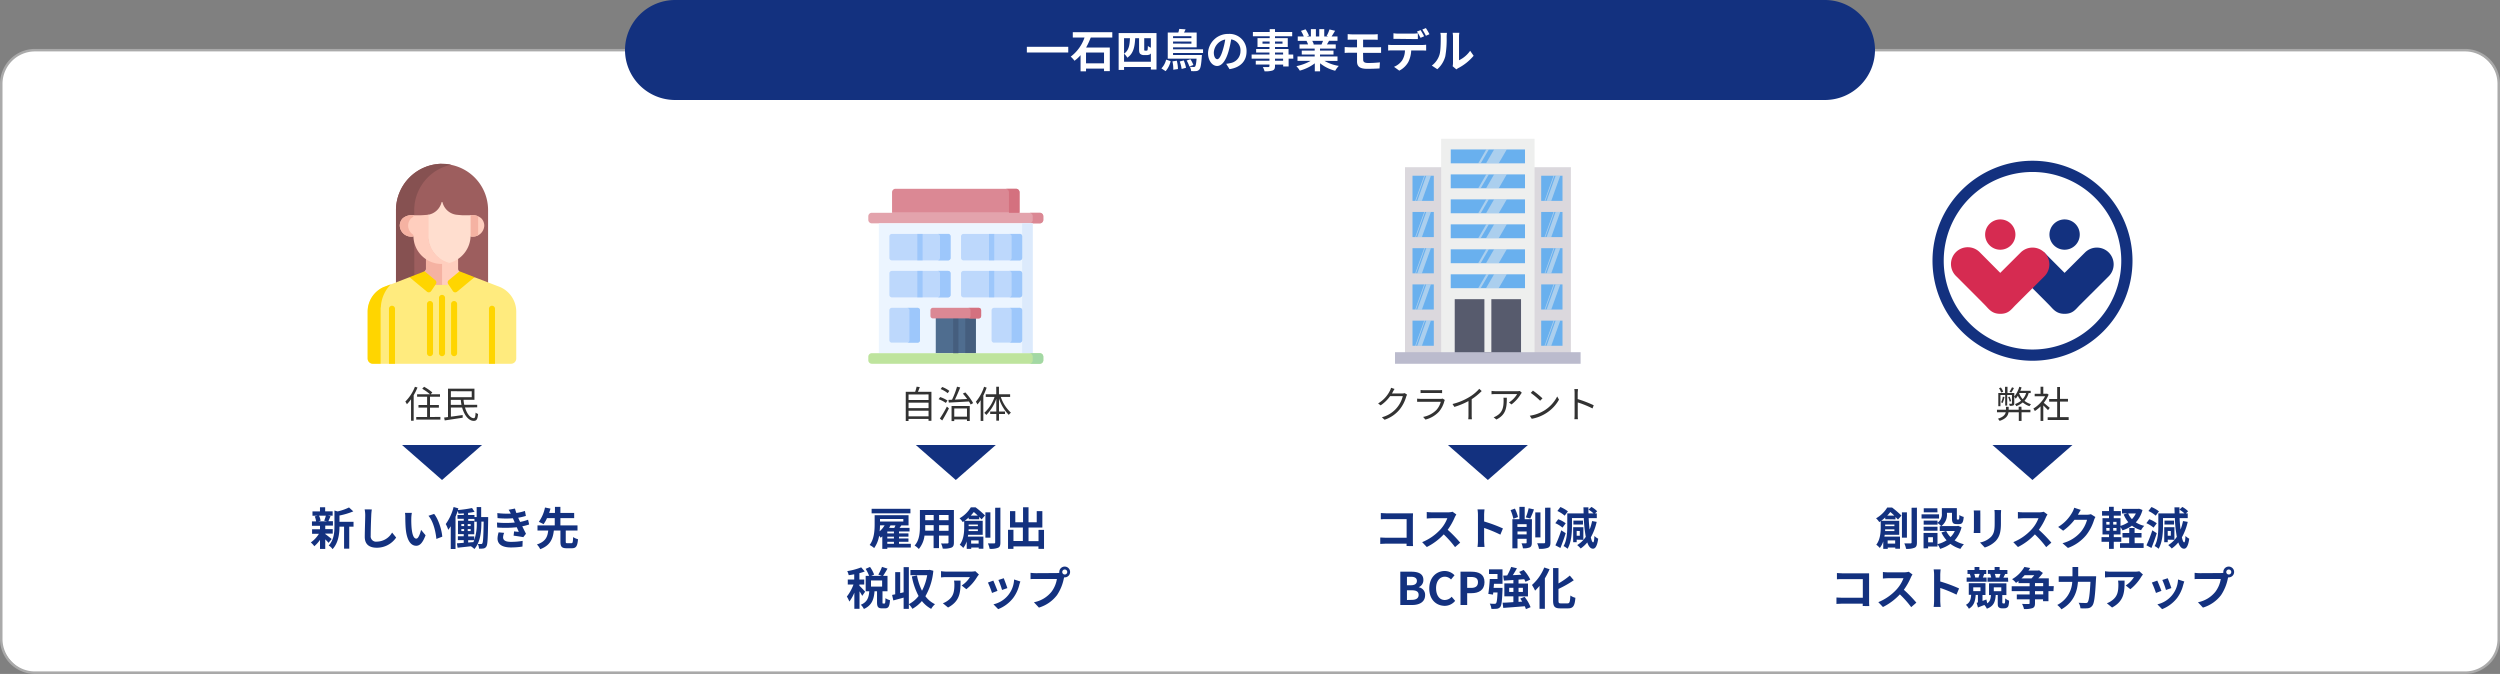<svg xmlns="http://www.w3.org/2000/svg" xmlns:xlink="http://www.w3.org/1999/xlink" viewBox="0 0 1000 269.57"><rect x="0" y="0" width="1000" height="269.57" fill="#808080" stroke="none"/><defs><clipPath id="a"><rect x="147.02" y="65.51" width="59.58" height="80" fill="none"/></clipPath></defs><title>アセット 3</title><rect x="0.5" y="20.07" width="999" height="249" rx="13.5" fill="#fff"/><path d="M986,20.57a13,13,0,0,1,13,13v222a13,13,0,0,1-13,13H14a13,13,0,0,1-13-13v-222a13,13,0,0,1,13-13H986m0-1H14a14,14,0,0,0-14,14v222a14,14,0,0,0,14,14H986a14,14,0,0,0,14-14v-222a14,14,0,0,0-14-14Z" fill="#aaa"/><path d="M750,20a20.06,20.06,0,0,1-20,20H270a20.06,20.06,0,0,1-20-20h0A20.06,20.06,0,0,1,270,0H730a20.06,20.06,0,0,1,20,20Z" fill="#13317f"/><path d="M427.3,18.72V21H410.74V18.72Z" fill="#fff"/><path d="M436.3,15a31.5,31.5,0,0,1-1.85,4h9.47v9.45h-2.31v-1h-7.2v1.08h-2.18V22.05a13.58,13.58,0,0,1-2.43,2.25,11.78,11.78,0,0,0-1.51-1.65A16,16,0,0,0,433.82,15h-4.7V12.87h15.8V15Zm5.31,6h-7.2v4.32h7.2Z" fill="#fff"/><path d="M462.6,13.23V27.8h-2.25v-1H449.62v1.17h-2.16V13.23ZM460.35,24.7V21.35a1.29,1.29,0,0,1-.59.49,3.13,3.13,0,0,1-1.1.19h-1.15a2.21,2.21,0,0,1-1.39-.46c-.33-.31-.49-.71-.49-1.93V15.28h-1.55c-.18,3.42-.68,6.12-3.15,7.8a5.65,5.65,0,0,0-1.31-1.59V24.7Zm-10.73-9.42v6.18c1.94-1.3,2.25-3.46,2.36-6.18Zm10.73,0h-2.66v4.41c0,.27,0,.43.07.49a.48.48,0,0,0,.29.09h.46a1.13,1.13,0,0,0,.35-.05.52.52,0,0,0,.19-.4,8.82,8.82,0,0,0,.09-1.46,3.81,3.81,0,0,0,1.21.72Z" fill="#fff"/><path d="M464.56,27.36a7.68,7.68,0,0,0,1.89-3.51l1.8.61a9.13,9.13,0,0,1-2,4Zm4.66-6.17V22h11.54a7,7,0,0,1-.05.72c-.23,3.22-.49,4.59-1,5.11a1.8,1.8,0,0,1-1.26.6,11.68,11.68,0,0,1-2,0,4.21,4.21,0,0,0-.5-1.71,14.34,14.34,0,0,0,1.51.07.71.71,0,0,0,.57-.18c.24-.27.45-1.11.6-3.13H467.1V13h4.23a8.91,8.91,0,0,0,.36-1.44l2.54.17a10.7,10.7,0,0,1-.62,1.27h5.06v5.93h-9.45v.79h12v1.48Zm1.5,3.09a13.92,13.92,0,0,1,.46,3.34l-1.87.27a13.1,13.1,0,0,0-.34-3.34Zm-1.5-9.81v.79h7.35v-.79Zm7.35,3V16.6h-7.35v.84Zm-3.06,6.7a14.26,14.26,0,0,1,.9,2.94l-1.75.48a13.83,13.83,0,0,0-.77-3Zm2.66-.47A12.13,12.13,0,0,1,477.36,26l-1.62.61a10.53,10.53,0,0,0-1.08-2.4Z" fill="#fff"/><path d="M490.48,25.53a16.82,16.82,0,0,0,1.66-.29,4.83,4.83,0,0,0,4.05-4.77,4.41,4.41,0,0,0-3.73-4.72,39,39,0,0,1-1.06,4.84c-1.06,3.6-2.61,5.8-4.56,5.8s-3.63-2.18-3.63-5.18a8,8,0,0,1,8.21-7.64,6.8,6.8,0,0,1,7.2,7c0,3.74-2.31,6.41-6.81,7.09Zm-1.39-5.41a28.16,28.16,0,0,0,1-4.32A5.61,5.61,0,0,0,485.53,21c0,1.8.72,2.68,1.39,2.68S488.37,22.54,489.09,20.12Z" fill="#fff"/><path d="M517.32,23.46h-1.87v3.13h-2.18v-.74H510v.56c0,1.06-.25,1.49-1,1.8a9.4,9.4,0,0,1-3.18.31,6.63,6.63,0,0,0-.7-1.7c.86,0,1.92,0,2.21,0s.45-.13.45-.45v-.56h-5.47V24.3h5.47v-.84h-7.13V21.82h7.13V21h-5.33V19.6h5.33v-.79H503V15.25h4.88v-.74h-6.72v-1.7h6.72V11.64H510v1.17h6.88v1.7H510v.74h5.11v3.56H510v.79h5.42v2.22h1.87Zm-9.47-6V16.6H505v.86ZM510,16.6v.86H513V16.6Zm0,5.22h3.24V21H510Zm3.24,1.64H510v.84h3.24Z" fill="#fff"/><path d="M529.81,24.36a16.33,16.33,0,0,0,5.71,2,10,10,0,0,0-1.44,1.94,15.3,15.3,0,0,1-6.05-3v3.24h-2.11V25.33a17.17,17.17,0,0,1-6,2.92,10.24,10.24,0,0,0-1.37-1.79,19,19,0,0,0,5.69-2.1H519V22.59h6.88V21.8h-5.18V20.25h5.18v-.81h-6.08V17.77h3.42a9.24,9.24,0,0,0-.61-1.41l.21,0H519.1V14.58h2.41a15.5,15.5,0,0,0-1.12-2.23l1.84-.63a13.28,13.28,0,0,1,1.37,2.54l-.88.32h1.64V11.64h2v2.94h1.34V11.64h2v2.94h1.61l-.65-.2a14.6,14.6,0,0,0,1.13-2.61l2.25.54c-.5.83-1,1.64-1.4,2.27H535v1.75h-3.39c-.28.52-.57,1-.84,1.44h3.53v1.67H528v.81h5.4V21.8H528v.79h7v1.77Zm-4.9-8a8.48,8.48,0,0,1,.62,1.38l-.31.06h3.37c.21-.44.43-1,.63-1.44Z" fill="#fff"/><path d="M545.27,23.85c0,1,.61,1.35,2.06,1.35,1.62,0,3.2-.11,4.64-.25l-.16,2.43c-1.17.07-3.21.15-4.9.15-3.29,0-4.1-1.14-4.1-3V21.1h-2.94c-.5,0-1.42,0-2,.09V18.83c.5,0,1.4.09,2,.09h2.94V15.86h-2c-.64,0-1.22,0-1.74.05V13.66c.52,0,1.1.09,1.74.09h8.66a12.17,12.17,0,0,0,1.62-.09v2.25c-.46,0-1-.05-1.62-.05h-4.23v3.06h5.44c.38,0,1.28,0,1.75-.07l0,2.3c-.51,0-1.32,0-1.72,0h-5.49Z" fill="#fff"/><path d="M568.82,18a14.1,14.1,0,0,0,1.64-.11v2.34c-.45,0-1.14-.05-1.64-.05h-4.34a11.41,11.41,0,0,1-1.15,4.62,8.61,8.61,0,0,1-3.62,3.46l-2.11-1.53a7.38,7.38,0,0,0,3.26-2.57,7.82,7.82,0,0,0,1.12-4h-5c-.52,0-1.22,0-1.72.07V17.91A14.06,14.06,0,0,0,557,18Zm-9.51-2.45c-.61,0-1.38,0-1.93,0V13.3a13.59,13.59,0,0,0,1.93.15h5.89a14.08,14.08,0,0,0,1.94-.15v2.32c-.61,0-1.31,0-1.94,0Zm8.9-.41a24.13,24.13,0,0,0-1.43-2.51l1.44-.59c.45.66,1.08,1.8,1.43,2.47Zm2.16-.83a22.7,22.7,0,0,0-1.44-2.49l1.42-.59a23.9,23.9,0,0,1,1.44,2.45Z" fill="#fff"/><path d="M572.72,26.23a8.5,8.5,0,0,0,3.06-4.3c.51-1.55.52-5,.52-7.13a6.5,6.5,0,0,0-.16-1.64h2.65a10.86,10.86,0,0,0-.13,1.62,39.44,39.44,0,0,1-.54,7.74,10.44,10.44,0,0,1-3.2,5.17Zm8.34.27a7.05,7.05,0,0,0,.14-1.33V14.67a9,9,0,0,0-.14-1.55h2.68a8.73,8.73,0,0,0-.13,1.57V24.1a11.45,11.45,0,0,0,4.45-3.79l1.39,2a20,20,0,0,1-6.11,4.91,5.33,5.33,0,0,0-.79.54Z" fill="#fff"/><path d="M167,155a22.19,22.19,0,0,1-1.53,3.09v10.2h-1.05v-8.59a17,17,0,0,1-1.66,2,7.55,7.55,0,0,0-.63-1.08,17,17,0,0,0,3.84-5.91Zm9.16,11.76v1.07h-9.66V166.8h4.34v-3.75h-3.45V162h3.45V158.7h-4v-1H172a21.22,21.22,0,0,0-3.11-2.2l.74-.8a20.38,20.38,0,0,1,3.3,2.27l-.65.73H176v1h-4V162h3.55v1.06H172v3.75Z" fill="#323232"/><path d="M186,163c.77,2.55,2.16,4.29,3.54,4.27.45,0,.62-.63.69-2.22a3,3,0,0,0,1,.53c-.18,2.2-.64,2.77-1.74,2.77-2,0-3.79-2.23-4.65-5.35h-4.48v3.67c1.45-.19,3.12-.43,4.71-.66l0,1.08-7.18,1.08-.25-1.15,1.56-.2V155.48h10.58v4.45h-4.36a14.39,14.39,0,0,0,.28,2h5.18v1Zm-5.65-6.51v2.38h8.34V156.5Zm4.24,5.46a16.54,16.54,0,0,1-.27-2h-4v2Z" fill="#323232"/><path d="M372.57,156.72v11.61h-1.16v-.76h-8v.84h-1.11V156.72h3.76a18.14,18.14,0,0,0,.59-2.05l1.27.16c-.22.65-.49,1.32-.75,1.89Zm-9.15,1.07V160h8v-2.23Zm0,3.28v2.18h8v-2.18Zm8,5.45V164.3h-8v2.22Z" fill="#323232"/><path d="M378.34,161.18a12.32,12.32,0,0,0-2.89-1.5l.61-.86a12.68,12.68,0,0,1,2.93,1.4Zm-2.4,6.25a43.78,43.78,0,0,0,2.81-4.8l.82.72c-.78,1.58-1.81,3.44-2.68,4.83Zm3.14-10.15a10.7,10.7,0,0,0-2.82-1.65l.61-.84a10.79,10.79,0,0,1,2.87,1.57Zm7.05-.32a22.22,22.22,0,0,1,3.13,4.28l-1,.57a8.84,8.84,0,0,0-.69-1.22c-2.94.18-6,.33-8.05.45l-.14-1.09,1.43-.06a33.26,33.26,0,0,0,2-5.22l1.28.31c-.62,1.56-1.41,3.44-2.13,4.86l4.9-.24c-.54-.75-1.15-1.51-1.72-2.16Zm-5.51,5.43h7.28v6h-1.11v-.62H381.7v.66h-1.08Zm1.08,1v3.28h5.09v-3.28Z" fill="#323232"/><path d="M394.66,155.06a25.51,25.51,0,0,1-1.33,3.16v10.14h-1.07v-8.29a16,16,0,0,1-1.27,1.72,7.82,7.82,0,0,0-.65-1.09,17.48,17.48,0,0,0,3.29-6Zm5.66,3.72a15,15,0,0,0,4.05,6.3,3.71,3.71,0,0,0-.84.88,16.77,16.77,0,0,1-3.93-6.57v5.21H402v1H399.6v2.68h-1.08v-2.68h-2.45v-1h2.45v-5.1a17.24,17.24,0,0,1-4,6.49,5.35,5.35,0,0,0-.81-.84,15.15,15.15,0,0,0,4.11-6.37h-3.52V157.7h4.2v-3h1.08v3h4.47v1.08Z" fill="#323232"/><path d="M562.84,157.86a6.47,6.47,0,0,0-.36.8,14.6,14.6,0,0,1-2.65,5.16,13.26,13.26,0,0,1-6,4.08l-1.08-1a11.61,11.61,0,0,0,8.37-8.44h-5.07a14.9,14.9,0,0,1-3.8,3.69l-1-.78a12.36,12.36,0,0,0,4.71-5.07,4.84,4.84,0,0,0,.46-1.19l1.4.47c-.26.39-.53.88-.68,1.17a5.06,5.06,0,0,1-.36.63h4.08a2.87,2.87,0,0,0,1-.14Z" fill="#323232"/><path d="M577.93,160a3.07,3.07,0,0,0-.19.44,10.45,10.45,0,0,1-2.19,4.26,11,11,0,0,1-5.37,3.13l-.93-1.06a10.13,10.13,0,0,0,5.28-2.75,7.69,7.69,0,0,0,1.78-3.31h-8c-.36,0-.93,0-1.46,0v-1.26a13.69,13.69,0,0,0,1.46.09h7.9a2,2,0,0,0,.83-.12Zm-9.7-4a9.34,9.34,0,0,0,1.35.08h5.89a9.36,9.36,0,0,0,1.37-.08v1.25c-.36,0-.87-.05-1.38-.05h-5.88c-.47,0-1,0-1.35.05Z" fill="#323232"/><path d="M592.68,156.42a24.19,24.19,0,0,1-4,3.26v6.42a11.24,11.24,0,0,0,.09,1.6h-1.47a15,15,0,0,0,.09-1.6v-5.67a31,31,0,0,1-5.64,2.34L581,161.6a24,24,0,0,0,6.7-2.76,16.59,16.59,0,0,0,4-3.32Z" fill="#323232"/><path d="M608.73,157.1c-.11.15-.3.37-.41.54a14.5,14.5,0,0,1-3.73,4.14l-1-.8a10.12,10.12,0,0,0,3.27-3.36h-8.54a17.06,17.06,0,0,0-1.71.09v-1.35a16,16,0,0,0,1.71.12h8.61a6.63,6.63,0,0,0,1-.09Zm-6,2c0,4.06-.36,6.81-4.18,8.71l-1.1-.9a5.36,5.36,0,0,0,1.34-.66c2.32-1.42,2.65-3.57,2.65-6.07a8.09,8.09,0,0,0-.06-1.08Z" fill="#323232"/><path d="M617.88,164.1a14.06,14.06,0,0,0,5-5.52l.72,1.28a15.08,15.08,0,0,1-5,5.32,16.07,16.07,0,0,1-5.9,2.34l-.79-1.23A15.47,15.47,0,0,0,617.88,164.1Zm-.89-4.75-.94.94a31.21,31.21,0,0,0-3.74-3.13l.86-.92A33.78,33.78,0,0,1,617,159.35Z" fill="#323232"/><path d="M637,163.38a39.35,39.35,0,0,0-5.9-2.41l0,4.95c0,.48,0,1.27.09,1.77h-1.44a16.49,16.49,0,0,0,.09-1.77v-8.73a9.43,9.43,0,0,0-.12-1.56h1.47c0,.46-.11,1.11-.11,1.56v2.44a48.13,48.13,0,0,1,6.41,2.48Z" fill="#323232"/><path d="M808.62,163.91h3.55v1h-3.55v3.46h-1.1V164.9h-4.11c-.18,1.29-.93,2.59-3.57,3.46a3.72,3.72,0,0,0-.69-.87c2.21-.69,2.93-1.65,3.15-2.59h-3.51v-1h3.6v-1.19h1.08v1.19h4v-1.2h1.1Zm2.85-6.71a7.67,7.67,0,0,1-1.68,3.12,7.17,7.17,0,0,0,2.62,1.35,3.66,3.66,0,0,0-.61.81,7.79,7.79,0,0,1-2.69-1.51,9.57,9.57,0,0,1-2.59,1.5,4.21,4.21,0,0,0-.53-.84,8.33,8.33,0,0,0,2.45-1.34,9,9,0,0,1-1.31-2,13,13,0,0,1-.82,1.19c-.12-.17-.41-.54-.6-.77v2.63c0,.45-.06.69-.38.84a3.7,3.7,0,0,1-1.45.15,3,3,0,0,0-.26-.83,8.45,8.45,0,0,0,1,0c.13,0,.16,0,.16-.18V158h-1.9v4.24h-.8V158h-1.9v4.48h-.86v-5.29h2.69v-2.48H803v2.48h2.72v1.44a11.3,11.3,0,0,0,2-3.92l.91.26c-.15.45-.3.91-.49,1.35h4.14v.91Zm-11-.18a7.49,7.49,0,0,0-.88-1.74l.76-.28a6.65,6.65,0,0,1,.93,1.69Zm1.32,1.8a9.15,9.15,0,0,1-.76,2.4,2.8,2.8,0,0,0-.6-.3,7.41,7.41,0,0,0,.7-2.25Zm2.07,1.83a9.7,9.7,0,0,0-.6-1.83l.59-.15a9.65,9.65,0,0,1,.6,1.79Zm1.71-5.43a11.82,11.82,0,0,1-1.05,1.77l-.72-.27a18.36,18.36,0,0,0,1-1.81Zm2.09,2.09a6.64,6.64,0,0,0,1.42,2.35,6.22,6.22,0,0,0,1.37-2.46H807.7Z" fill="#323232"/><path d="M819.21,164.07c-.39-.43-1.22-1.27-1.89-1.9v6.21h-1.1v-5.81a14.5,14.5,0,0,1-2.29,1.86,5.16,5.16,0,0,0-.59-1,13.1,13.1,0,0,0,4.7-4.92h-4.17v-1h2.35V154.7h1.1v2.79h1.3l.2-.05.63.42a13.9,13.9,0,0,1-1.94,3.27c.69.56,2,1.71,2.39,2Zm8.26,2.79V168h-8.4v-1.1h3.8v-6.22h-3.21v-1.08h3.21V154.8H824v4.76h3.19v1.08H824v6.22Z" fill="#323232"/><path d="M813,144.3a40,40,0,1,1,40-40A40,40,0,0,1,813,144.3Zm0-75.51a35.51,35.51,0,1,0,35.51,35.51A35.54,35.54,0,0,0,813,68.79Z" fill="#13317f"/><path d="M806.17,93.77a6.06,6.06,0,1,1-6-6,6.05,6.05,0,0,1,6,6" fill="#d62b51"/><path d="M831.9,93.77a6.06,6.06,0,1,1-6-6,6.05,6.05,0,0,1,6,6" fill="#13317f"/><path d="M843.5,101a6.73,6.73,0,0,0-9.5,0l-8.17,8.15L817.71,101l-.31-.28-9.46,9.48c.08.09.16.19.25.28s10,10,11.54,11.58,2.73,3.47,6.1,3.47,4.36-1.77,6.14-3.54l11.51-11.47A6.73,6.73,0,0,0,843.5,101Z" fill="#13317f"/><path d="M817.77,101a6.73,6.73,0,0,0-9.5,0l-8.17,8.15L792,101a6.72,6.72,0,1,0-9.52,9.48s10,10,11.54,11.58,2.73,3.47,6.1,3.47,4.36-1.77,6.14-3.54l11.51-11.47A6.73,6.73,0,0,0,817.77,101Z" fill="#d62b51"/><g clip-path="url(#a)"><path d="M176.67,65.51a18.58,18.58,0,0,0-18.28,18.65V113l1,1h34.84l1-1v-29a18.42,18.42,0,0,0-18.56-18.42Z" fill="#9d5e5e"/><path d="M165.69,84.16a18.64,18.64,0,0,1,14.79-18.28,18.37,18.37,0,0,0-3.81-.37,18.58,18.58,0,0,0-18.28,18.65V113l1,1h7.3l-.95-1Z" fill="#865151"/></g><path d="M165.38,86.1h0a5.6,5.6,0,0,0-4.32,1.27h0a4.25,4.25,0,0,0-1.15,2.88,4.61,4.61,0,0,0,5.48,4.33l.56-.79V86.65Z" fill="#ffcebe"/><path d="M192.56,87.37a5.3,5.3,0,0,0-4.32-1.27h0l-.71.57.24,7.49.46.42a4.61,4.61,0,0,0,5.48-4.33,4.25,4.25,0,0,0-1.15-2.88Z" fill="#ffcebe"/><path d="M191.26,86.52a5.4,5.4,0,0,0-3-.42h0l-.71.57.24,7.49.46.42a4.89,4.89,0,0,0,3-.47V86.52Z" fill="#f5b2a2"/><path d="M163.25,90.25a4.25,4.25,0,0,1,1.15-2.88h0a6.17,6.17,0,0,1,1.41-.86l-.43-.41h0a5.6,5.6,0,0,0-4.32,1.27h0a4.25,4.25,0,0,0-1.15,2.88,4.61,4.61,0,0,0,5.48,4.33l.33-.46a4.38,4.38,0,0,1-2.47-3.87Z" fill="#f5b2a2"/><path d="M200.21,114.89l-10.38-4-1,.43-5.25,2.36H170.77l-6.15-2.79h-.83l-10.38,4a10.77,10.77,0,0,0-6.29,9.75v18.78a2.1,2.1,0,0,0,2.1,2.09H204.4a2.1,2.1,0,0,0,2.1-2.09V124.64a10.73,10.73,0,0,0-6.29-9.75Z" fill="#ffeb7e"/><path d="M158,145.51V123.4a1.21,1.21,0,0,0-2.41,0v22.11Z" fill="#ffd500"/><path d="M198,145.51V123.4a1.21,1.21,0,0,0-2.41,0v22.11Z" fill="#ffd500"/><path d="M183.79,108.51a1.16,1.16,0,0,1-.55-1v-3.89l-.55-.38H170.77l-.39.4v3.87a1.09,1.09,0,0,1-.56,1h0V109l4.45,3.77-.33.94.24.25h5.27l.41-.55-.16-.93,4.09-3.28v-.64Z" fill="#ffcebe"/><path d="M176.8,103.25h-6l-.39.4v3.87a1.09,1.09,0,0,1-.56,1h0V109l4.45,3.77-.33.94.24.25h2.62V103.25Z" fill="#f5b2a2"/><path d="M176.81,142.47a1.21,1.21,0,0,1-1.21-1.2V119.16a1.21,1.21,0,0,1,2.42,0v22.11a1.21,1.21,0,0,1-1.21,1.2Z" fill="#ffd500"/><path d="M181.64,142.47a1.21,1.21,0,0,1-1.21-1.2V121.62a1.21,1.21,0,0,1,2.42,0v19.65a1.21,1.21,0,0,1-1.21,1.2Z" fill="#ffd500"/><path d="M172,142.47a1.21,1.21,0,0,1-1.21-1.2V121.62a1.21,1.21,0,0,1,2.42,0v19.65a1.21,1.21,0,0,1-1.21,1.2Z" fill="#ffd500"/><path d="M185.14,86.1c-.36,0-.39,0-2.37-.18a6.61,6.61,0,0,1-5.77-5,.2.2,0,0,0-.38,0,6.66,6.66,0,0,1-5.47,5v8.37a11.53,11.53,0,0,0,8.15,11,11.44,11.44,0,0,0,8.94-11.12V86.1Z" fill="#ffdecf"/><path d="M171.42,94.31V85.85q-.31.06-.63.09c.16,0-2,.16-2.42.16h-3v8.21a11.29,11.29,0,0,0,11.55,11.27,11.45,11.45,0,0,0,2.94-.39,11.2,11.2,0,0,1-8.45-10.88Z" fill="#ffcebe"/><path d="M181.15,116.44a1.14,1.14,0,0,0,1.67.24l7-5.81L184,108.6a.66.66,0,0,1-.19-.09l-4.33,3.59a1.14,1.14,0,0,0-.21,1.52Z" fill="#ffd500"/><path d="M163.79,110.87l7,5.81a1.14,1.14,0,0,0,1.67-.24l1.91-2.82a1.16,1.16,0,0,0-.22-1.52l-4.34-3.6a2.83,2.83,0,0,1-.57.25l-5.46,2.12Z" fill="#ffd500"/><path d="M152.33,123a14,14,0,0,1,4-9.28l-3,1.15a10.77,10.77,0,0,0-6.29,9.75v18.78a2.1,2.1,0,0,0,2.1,2.09h3.11V123Z" fill="#ffd500"/><path d="M348.72,85.11h67.19a1.41,1.41,0,0,1,1.41,1.41v1.41a1.41,1.41,0,0,1-1.41,1.41H348.72a1.41,1.41,0,0,1-1.4-1.41V86.52a1.41,1.41,0,0,1,1.4-1.41Z" fill="#e3a3ac"/><path d="M415.91,85.11h-4.23a1.41,1.41,0,0,1,1.41,1.41v1.41a1.41,1.41,0,0,1-1.41,1.41h4.23a1.41,1.41,0,0,0,1.41-1.41V86.52a1.41,1.41,0,0,0-1.41-1.41Z" fill="#db8894"/><rect x="351.54" y="89.34" width="61.55" height="51.94" fill="#ecf5ff"/><rect x="408.86" y="89.34" width="4.23" height="51.94" fill="#dceafc"/><path d="M407.88,93.57H385.41a1,1,0,0,0-1,1v8.59a1,1,0,0,0,1,1h22.47a1,1,0,0,0,1-1V94.55a1,1,0,0,0-1-1Z" fill="#bdd8fc"/><path d="M407.88,93.57h-4.23a1,1,0,0,1,1,1v8.59a1,1,0,0,1-1,1h4.23a1,1,0,0,0,1-1V94.55a1,1,0,0,0-1-1Z" fill="#9dc7fb"/><rect x="395.59" y="93.57" width="2.11" height="10.56" fill="#9dc7fb"/><path d="M379.22,93.57H356.75a1,1,0,0,0-1,1v8.59a1,1,0,0,0,1,1h22.47a1,1,0,0,0,1-1V94.55a1,1,0,0,0-1-1Z" fill="#bdd8fc"/><path d="M379.22,93.57H375a1,1,0,0,1,1,1v8.59a1,1,0,0,1-1,1h4.23a1,1,0,0,0,1-1V94.55a1,1,0,0,0-1-1Z" fill="#9dc7fb"/><rect x="366.93" y="93.57" width="2.11" height="10.56" fill="#9dc7fb"/><path d="M407.88,108.36H385.41a1,1,0,0,0-1,1v8.59a1,1,0,0,0,1,1h22.47a1,1,0,0,0,1-1v-8.59a1,1,0,0,0-1-1Z" fill="#bdd8fc"/><path d="M407.88,108.36h-4.23a1,1,0,0,1,1,1v8.59a1,1,0,0,1-1,1h4.23a1,1,0,0,0,1-1v-8.59a1,1,0,0,0-1-1Z" fill="#9dc7fb"/><rect x="395.59" y="108.36" width="2.11" height="10.56" fill="#9dc7fb"/><path d="M379.22,108.36H356.75a1,1,0,0,0-1,1v8.59a1,1,0,0,0,1,1h22.47a1,1,0,0,0,1-1v-8.59a1,1,0,0,0-1-1Z" fill="#bdd8fc"/><path d="M379.22,108.36H375a1,1,0,0,1,1,1v8.59a1,1,0,0,1-1,1h4.23a1,1,0,0,0,1-1v-8.59a1,1,0,0,0-1-1Z" fill="#9dc7fb"/><rect x="366.93" y="108.36" width="2.11" height="10.56" fill="#9dc7fb"/><path d="M397.63,137.05h10.25a1,1,0,0,0,1-1V124.13a1,1,0,0,0-1-1H397.63a1,1,0,0,0-1,1v11.94a1,1,0,0,0,1,1Z" fill="#bdd8fc"/><path d="M407.88,123.14h-4.23a1,1,0,0,1,1,1v11.94a1,1,0,0,1-1,1h4.23a1,1,0,0,0,1-1V124.13a1,1,0,0,0-1-1Z" fill="#9dc7fb"/><path d="M356.74,137.05H367a1,1,0,0,0,1-1V124.13a1,1,0,0,0-1-1H356.74a1,1,0,0,0-1,1v11.94a1,1,0,0,0,1,1Z" fill="#bdd8fc"/><path d="M367,123.14h-4.22a1,1,0,0,1,1,1v11.94a1,1,0,0,1-1,1H367a1,1,0,0,0,1-1V124.13a1,1,0,0,0-1-1Z" fill="#9dc7fb"/><path d="M356.82,85.11V76.92a1.41,1.41,0,0,1,1.41-1.41H406.4a1.41,1.41,0,0,1,1.41,1.41v8.19Z" fill="#db8894"/><path d="M406.4,75.51h-4.23a1.41,1.41,0,0,1,1.41,1.41v8.19h4.23V76.92a1.41,1.41,0,0,0-1.41-1.41Z" fill="#d4717f"/><rect x="374.31" y="125.26" width="16.01" height="16.02" fill="#4f6d8f"/><rect x="386.1" y="125.26" width="4.22" height="16.02" fill="#455e7e"/><path d="M382.32,142.33a1.05,1.05,0,0,1-1.06-1.05v-16a1.06,1.06,0,1,1,2.11,0v16a1,1,0,0,1-1.05,1.05Z" fill="#455e7e"/><path d="M391.45,127.37H373.18a1,1,0,0,1-1-1v-2.25a1,1,0,0,1,1-1h18.27a1,1,0,0,1,1,1v2.25a1,1,0,0,1-1,1Z" fill="#db8894"/><path d="M391.45,123.14h-4.23a1,1,0,0,1,1,1v2.25a1,1,0,0,1-1,1h4.23a1,1,0,0,0,1-1v-2.25a1,1,0,0,0-1-1Z" fill="#d4717f"/><path d="M348.72,141.28h67.19a1.41,1.41,0,0,1,1.41,1.41v1.41a1.41,1.41,0,0,1-1.41,1.41H348.72a1.41,1.41,0,0,1-1.4-1.41v-1.41a1.41,1.41,0,0,1,1.4-1.41Z" fill="#bee49d"/><path d="M415.91,141.28h-4.23a1.41,1.41,0,0,1,1.41,1.41v1.41a1.41,1.41,0,0,1-1.41,1.41h4.23a1.41,1.41,0,0,0,1.41-1.41v-1.41a1.41,1.41,0,0,0-1.41-1.41Z" fill="#a3d8a4"/><path d="M562,66.88h66.36v74.83H562Z" fill="#dbd8dd"/><path d="M576.46,55.51h37.37v86.2H576.46Z" fill="#eeefee"/><path d="M565,70.29h8.52V80.35H565Z" fill="#69b0ee"/><path d="M565,84.78h8.52V94.84H565Z" fill="#69b0ee"/><path d="M565,99.27h8.52v10.06H565Z" fill="#69b0ee"/><path d="M565,113.76h8.52v10.06H565Z" fill="#69b0ee"/><path d="M565,128.25h8.52v10.06H565Z" fill="#69b0ee"/><path d="M616.48,70.29H625V80.35h-8.52Z" fill="#69b0ee"/><path d="M616.48,84.78H625V94.84h-8.52Z" fill="#69b0ee"/><path d="M616.48,99.27H625v10.06h-8.52Z" fill="#69b0ee"/><path d="M616.48,113.76H625v10.06h-8.52Z" fill="#69b0ee"/><path d="M616.48,128.25H625v10.06h-8.52Z" fill="#69b0ee"/><path d="M580.3,59.78H610v5.55H580.3Z" fill="#69b0ee"/><path d="M580.29,69.76H610v5.55H580.29Z" fill="#69b0ee"/><path d="M580.29,79.75H610V85.3H580.29Z" fill="#69b0ee"/><path d="M580.29,89.74H610v5.55H580.29Z" fill="#69b0ee"/><path d="M580.29,99.73H610v5.55H580.29Z" fill="#69b0ee"/><path d="M580.29,109.72H610v5.55H580.29Z" fill="#69b0ee"/><path d="M581.89,119.67h26.52v22H581.89Z" fill="#575b6d"/><path d="M618.14,138.31h-.32l3.59-10.06h.33Z" fill="#eeefee" opacity="0.5" style="isolation:isolate"/><path d="M620.51,138.31h-1.86l3.59-10.06h1.86Z" fill="#eeefee" opacity="0.5" style="isolation:isolate"/><path d="M618.14,123.82h-.32l3.59-10.06h.33Z" fill="#eeefee" opacity="0.5" style="isolation:isolate"/><path d="M620.51,123.82h-1.86l3.59-10.06h1.86Z" fill="#eeefee" opacity="0.5" style="isolation:isolate"/><path d="M618.14,109.33h-.32l3.59-10.06h.33Z" fill="#eeefee" opacity="0.5" style="isolation:isolate"/><path d="M620.51,109.33h-1.86l3.59-10.06h1.86Z" fill="#eeefee" opacity="0.5" style="isolation:isolate"/><path d="M618.14,94.84h-.32l3.59-10.06h.33Z" fill="#eeefee" opacity="0.5" style="isolation:isolate"/><path d="M620.51,94.84h-1.86l3.59-10.06h1.86Z" fill="#eeefee" opacity="0.5" style="isolation:isolate"/><path d="M618.14,80.35h-.32l3.59-10.06h.33Z" fill="#eeefee" opacity="0.5" style="isolation:isolate"/><path d="M620.51,80.35h-1.86l3.59-10.06h1.86Z" fill="#eeefee" opacity="0.5" style="isolation:isolate"/><path d="M595.53,59.78l-3.24,5.55h-1l3.21-5.55Z" fill="#eeefee" opacity="0.5" style="isolation:isolate"/><path d="M602.71,59.78l-3.22,5.55h-5.06l3.21-5.55Z" fill="#eeefee" opacity="0.5" style="isolation:isolate"/><path d="M595.53,69.76l-3.24,5.55h-1l3.21-5.55Z" fill="#eeefee" opacity="0.5" style="isolation:isolate"/><path d="M602.71,69.76l-3.22,5.55h-5.06l3.21-5.55Z" fill="#eeefee" opacity="0.5" style="isolation:isolate"/><path d="M595.53,79.75l-3.24,5.55h-1l3.21-5.55Z" fill="#eeefee" opacity="0.5" style="isolation:isolate"/><path d="M602.71,79.75l-3.22,5.55h-5.06l3.21-5.55Z" fill="#eeefee" opacity="0.5" style="isolation:isolate"/><path d="M595.53,89.73l-3.24,5.55h-1l3.21-5.55Z" fill="#eeefee" opacity="0.5" style="isolation:isolate"/><path d="M602.71,89.73l-3.22,5.55h-5.06l3.21-5.55Z" fill="#eeefee" opacity="0.5" style="isolation:isolate"/><path d="M595.53,99.71l-3.24,5.55h-1l3.21-5.55Z" fill="#eeefee" opacity="0.5" style="isolation:isolate"/><path d="M602.71,99.71l-3.22,5.55h-5.06l3.21-5.55Z" fill="#eeefee" opacity="0.5" style="isolation:isolate"/><path d="M595.53,109.7l-3.24,5.55h-1l3.21-5.55Z" fill="#eeefee" opacity="0.5" style="isolation:isolate"/><path d="M602.71,109.7l-3.22,5.55h-5.06l3.21-5.55Z" fill="#eeefee" opacity="0.5" style="isolation:isolate"/><path d="M566.4,138.31h-.32l3.59-10.06H570Z" fill="#eeefee" opacity="0.5" style="isolation:isolate"/><path d="M568.77,138.31h-1.86l3.59-10.06h1.86Z" fill="#eeefee" opacity="0.5" style="isolation:isolate"/><path d="M566.4,123.82h-.32l3.59-10.06H570Z" fill="#eeefee" opacity="0.5" style="isolation:isolate"/><path d="M568.77,123.82h-1.86l3.59-10.06h1.86Z" fill="#eeefee" opacity="0.5" style="isolation:isolate"/><path d="M566.4,109.33h-.32l3.59-10.06H570Z" fill="#eeefee" opacity="0.5" style="isolation:isolate"/><path d="M568.77,109.33h-1.86l3.59-10.06h1.86Z" fill="#eeefee" opacity="0.5" style="isolation:isolate"/><path d="M566.4,94.84h-.32l3.59-10.06H570Z" fill="#eeefee" opacity="0.5" style="isolation:isolate"/><path d="M568.77,94.84h-1.86l3.59-10.06h1.86Z" fill="#eeefee" opacity="0.5" style="isolation:isolate"/><path d="M566.4,80.35h-.32l3.59-10.06H570Z" fill="#eeefee" opacity="0.5" style="isolation:isolate"/><path d="M568.77,80.35h-1.86l3.59-10.06h1.86Z" fill="#eeefee" opacity="0.5" style="isolation:isolate"/><path d="M558,140.88h74.24v4.63H558Z" fill="#bbbbcd"/><path d="M593.76,118.79h2.78v22.06h-2.78Z" fill="#eeefee"/><path d="M130.1,213.61c.65.45,2.15,1.64,2.56,2l-1.24,1.53a15.55,15.55,0,0,0-1.32-1.4v3.83H128v-3.62a12.72,12.72,0,0,1-2.28,2.54,8,8,0,0,0-1.39-1.51,11.77,11.77,0,0,0,3.24-3.47h-2.74v-1.8H128v-1.39h-3.22v-1.77h1.66a8.24,8.24,0,0,0-.54-2l1.09-.25h-2v-1.75h3V202.9h2.07v1.63h3v1.75h-1.85l1,.2c-.32.77-.61,1.49-.86,2h1.82v1.77H130.1v1.39h3v1.8h-3Zm-2.48-7.33a6.88,6.88,0,0,1,.61,2l-.9.25h3.53l-1.19-.25a13.54,13.54,0,0,0,.67-2Zm13.79,4.38H139.7v8.8h-2.07v-8.8h-1.84c0,2.68-.39,6.48-2.77,9a4.85,4.85,0,0,0-1.53-1.46c2.07-2.2,2.29-5.26,2.29-7.75v-6.24l1.26.36a21,21,0,0,0,4.57-1.59l1.71,1.57a29.57,29.57,0,0,1-5.53,1.66v2.52h5.62Z" fill="#13317f"/><path d="M148.73,203.78a19.73,19.73,0,0,0-.23,2.38c-.09,1.9-.22,5.9-.22,8.12a2.14,2.14,0,0,0,2.45,2.37,7.13,7.13,0,0,0,6.11-3.63l1.62,2a9.29,9.29,0,0,1-7.75,4.07c-2.91,0-4.8-1.28-4.8-4.32,0-2.39.18-7.07.18-8.6a10.73,10.73,0,0,0-.24-2.42Z" fill="#13317f"/><path d="M164.52,207.34a37.61,37.61,0,0,0,.11,3.78c.25,2.58.79,4.33,1.91,4.33.84,0,1.54-2.09,1.89-3.5l1.8,2.16c-1.19,3.1-2.31,4.2-3.75,4.2-1.94,0-3.65-1.77-4.16-6.55-.16-1.64-.2-3.71-.2-4.81a10.08,10.08,0,0,0-.12-1.8l2.74,0A13.75,13.75,0,0,0,164.52,207.34Zm12.39,7.33-2.36.9c-.27-2.86-1.23-7.06-3.17-9.25l2.27-.76C175.34,207.63,176.71,211.94,176.91,214.67Z" fill="#13317f"/><path d="M195.27,206.84s0,.63,0,.88c-.13,7.49-.2,10.1-.72,10.86a1.62,1.62,0,0,1-1.17.81,8.62,8.62,0,0,1-1.77.07,4.79,4.79,0,0,0-.48-1.85c.54,0,1,0,1.29,0a.49.49,0,0,0,.53-.31c.3-.46.41-2.59.52-8.67h-.92V209c0,3.4-.32,7.77-2.79,10.6a8.6,8.6,0,0,0-1.42-1.1c-1.91.24-3.8.42-5.31.58l-.27-1.75c.77-.05,1.71-.12,2.73-.21v-1.08h-2.34v-1.53h2.34v-.87h-2.3v-5.35h2.32v-.77H183V206h2.52v-.66c-.72.07-1.44.1-2.12.14a6.12,6.12,0,0,0-.33-1.1c-.25.78-.54,1.57-.86,2.32v12.9h-1.91v-9.1c-.33.52-.65,1-1,1.43a13.5,13.5,0,0,0-1-2.31,20.1,20.1,0,0,0,3.14-6.82l1.91.54c-.08.21-.13.45-.2.68a47,47,0,0,0,5.67-.81l1,1.51a24.42,24.42,0,0,1-2.59.44V206h2.56v.83h.88v-4h1.8v4Zm-10.73,3.58h1.11v-.79h-1.11Zm0,2h1.11v-.79h-1.11Zm3.72-2v-.79h-1.17v.79Zm0,2v-.79h-1.17v.79Zm2.47-3.72h-.95v-1.12h-2.49v.77h2.41v5.35h-2.43v.87h2.43V216a19.48,19.48,0,0,0,1-7ZM187.27,217l2.07-.16c.13-.25.24-.5.35-.77h-2.42Z" fill="#13317f"/><path d="M211.66,209.79a19.64,19.64,0,0,1-2.75.72c.45,1,1,2,1.48,3l-1.07,1.35c-1-.18-2.7-.45-3.88-.59l.19-1.71c.7.09,1.41.14,1.89.2l-.81-1.86a44.77,44.77,0,0,1-7.83.11l-.09-2a36,36,0,0,0,7.11,0l-.3-.7-.44-1a34.4,34.4,0,0,1-6.14-.07l-.1-2a34.25,34.25,0,0,0,5.4.2v0a15.44,15.44,0,0,0-.87-1.53l2.54-.49a17,17,0,0,0,.56,1.78,20.61,20.61,0,0,0,3.42-.83l.38,2a24.33,24.33,0,0,1-3.06.72l.34.78.42.9a19.79,19.79,0,0,0,3.18-.88Zm-10,3.35a5.4,5.4,0,0,0-.43,1.73c0,1.12.79,1.87,3.11,1.87a26.14,26.14,0,0,0,4.72-.39l-.07,2.28a30.32,30.32,0,0,1-4.59.35c-3.33,0-5.39-1.14-5.39-3.61a9.2,9.2,0,0,1,.44-2.43Z" fill="#13317f"/><path d="M228.53,217.28c.54,0,.65-.34.72-2.46a5.83,5.83,0,0,0,1.95.86c-.22,2.85-.8,3.62-2.47,3.62h-2.07c-2,0-2.49-.67-2.49-2.7v-4.38h-2.63c-.39,3.21-1.31,5.89-5.45,7.46a6.82,6.82,0,0,0-1.33-1.89c3.58-1.17,4.26-3.19,4.53-5.57H215v-2.07h6.9v-2.91h-3.1a13,13,0,0,1-1.38,2.44,15.73,15.73,0,0,0-1.89-.93A15.06,15.06,0,0,0,218,203l2.2.44q-.24.83-.54,1.74h2.32v-2.43h2.18v2.43h5.51v2.06h-5.51v2.91H231v2.07h-4.7v4.38c0,.59.09.68.65.68Z" fill="#13317f"/><path d="M364.33,219h-9.41v.56h-2v-5a6.6,6.6,0,0,1-.67.54,8,8,0,0,0-.59-.79,11.85,11.85,0,0,1-2,4.93,7.69,7.69,0,0,0-1.8-1.24c1.85-2.45,2-5.94,2-8.38v-3.54h13.56v4.07h-2.88c-.23.36-.48.7-.72,1h4v1.44H359.6v.76h3.78v1.31H359.6v.72h3.78v1.33H359.6v.8h4.73Zm-.16-13.66H348.65v-1.81h15.52ZM352,210.12c0,.73-.06,1.55-.15,2.41a10,10,0,0,0,2-2.41Zm0-2.52v1h9.33v-1Zm5.58,5h-2.66v.76h2.66Zm0,2.07h-2.66v.72h2.66Zm-2.66,2.85h2.66v-.8h-2.66Zm2.8-6.36a9.54,9.54,0,0,0,.47-1H356l.18,0c-.16.32-.34.67-.54,1Z" fill="#13317f"/><path d="M381.56,217c0,1.15-.25,1.73-1,2.05a8.34,8.34,0,0,1-3.46.38,8.12,8.12,0,0,0-.69-2.05c1,.05,2.2,0,2.53,0s.46-.1.46-.43v-2.7h-3.8v5h-2.16v-5H369.8a10.29,10.29,0,0,1-2.27,5.35,7.88,7.88,0,0,0-1.69-1.39c2-2.16,2.12-5.36,2.12-7.88V204h13.6Zm-8.09-4.73v-2.22h-3.38v.32c0,.58,0,1.23,0,1.9ZM370.09,206v2.09h3.38V206Zm9.34,0h-3.8v2.09h3.8Zm0,6.31v-2.22h-3.8v2.22Z" fill="#13317f"/><path d="M387.48,207.69V207a18.65,18.65,0,0,1-1.61,1.32h7.21v5.6h-5.82c0,.23-.07.48-.13.72h6.22v4.84h-1.86V219h-3v.55h-1.8v-3a8.6,8.6,0,0,1-1.39,2.63,6.79,6.79,0,0,0-1.4-1.28c1.58-2.07,1.78-4.95,1.78-7v-2.45c-.2.12-.4.27-.59.39a6.62,6.62,0,0,0-1.28-1.51,12.54,12.54,0,0,0,4.52-4.39h1.91a35.38,35.38,0,0,1,3.76,3.24l-1.37,1.58-.95-1v.94Zm3.67,4.73v-.68h-3.71c0,.21,0,.45,0,.68Zm-3.69-2.61v.65h3.69v-.65Zm3.67-3.56c-.52-.51-1.08-1-1.6-1.45-.38.47-.79,1-1.26,1.45Zm-2.68,9.92v1.27h3v-1.27Zm7.71-1.1h-2V204.93h2Zm4-12V217c0,1.19-.23,1.79-.95,2.11a8,8,0,0,1-3.35.43,9,9,0,0,0-.7-2.18c1.08,0,2.12,0,2.46,0s.45-.11.45-.42V203.11Z" fill="#13317f"/><path d="M417.61,211.94v7.61h-2.23v-1h-10v1h-2.17v-7.63h2.17v4.48h3.77V211H404v-6.54h2.12v4.45h3.1v-6h2.19v6h3.28v-4.45h2.25V211h-5.53v5.44h4v-4.48Z" fill="#13317f"/><path d="M344.89,238.35a16.7,16.7,0,0,0-1.08-1.82v7h-2.07v-6.46a16.34,16.34,0,0,1-2,3.56,10.89,10.89,0,0,0-1-2,17.88,17.88,0,0,0,2.66-4.83h-2.29v-2h2.58v-2.08c-.76.14-1.5.27-2.2.36a7.62,7.62,0,0,0-.59-1.64,26.24,26.24,0,0,0,5.58-1.5l1.42,1.64a20,20,0,0,1-2.14.69v2.53h1.93v2h-1.93v.52c.49.4,2,2,2.3,2.36Zm8.91,3.06c.27,0,.34-.27.38-2.14a5.78,5.78,0,0,0,1.82.81c-.18,2.57-.67,3.26-2,3.26h-1.19c-1.6,0-2-.63-2-2.51v-4.32h-1c-.25,3.1-1,5.62-4.25,7.08a6.08,6.08,0,0,0-1.24-1.69c2.68-1.1,3.19-3,3.39-5.39h-1.44v-6.17h1.38a16.61,16.61,0,0,0-1.4-2.8l1.76-.77a13.75,13.75,0,0,1,1.64,3.06l-1.15.51h4.23l-1.4-.51a18.93,18.93,0,0,0,1.47-3.08l2.2.7c-.6,1.05-1.24,2.13-1.77,2.89H355v6.17h-2v4.3c0,.54,0,.6.27.6Zm-.95-9.22H348.4v2.45h4.45Z" fill="#13317f"/><path d="M373.33,228.3a24.55,24.55,0,0,1-3.17,10.19,10.51,10.51,0,0,0,3.84,3.19,7.5,7.5,0,0,0-1.53,1.87,12,12,0,0,1-3.71-3.13,14.37,14.37,0,0,1-3.8,3.11,8.27,8.27,0,0,0-1.42-1.82v1.84h-2.09v-4.5c-1.44.41-2.9.79-4.12,1.12l-.49-2.2,1.24-.25v-8.88h2v8.41l1.37-.32V226.86h2.09v14.8a11.57,11.57,0,0,0,3.89-3.26,27.39,27.39,0,0,1-2.69-7.83l2.06-.38a23,23,0,0,0,2,6.11,21,21,0,0,0,2.08-6.23h-6.71V228h7.34l.36-.07Z" fill="#13317f"/><path d="M391.57,229.81a11,11,0,0,0-.71.94,18.06,18.06,0,0,1-4.33,4.93l-1.86-1.49a10.61,10.61,0,0,0,3.31-3.35H378.6a21.52,21.52,0,0,0-2.19.13v-2.51a14,14,0,0,0,2.19.18h9.71a8.92,8.92,0,0,0,1.82-.16Zm-7.35,2.43c0,4.47-.09,8.14-5,10.77l-2.08-1.71a7.2,7.2,0,0,0,1.89-1c2.28-1.58,2.72-3.49,2.72-6.45a10.1,10.1,0,0,0-.13-1.62Z" fill="#13317f"/><path d="M399,236.35l-2.19.83a37.53,37.53,0,0,0-1.64-4.16l2.16-.78C397.74,233.16,398.6,235.34,399,236.35Zm9.15-3.75a13.74,13.74,0,0,0-.43,1.32,14.55,14.55,0,0,1-2.45,5.27,14.13,14.13,0,0,1-6,4.47l-1.89-1.93a10.62,10.62,0,0,0,8.26-9.94Zm-5.17,2.63-2.16.76a30.94,30.94,0,0,0-1.46-4l2.14-.7C401.81,232.06,402.69,234.4,402.94,235.23Z" fill="#13317f"/><path d="M422.72,229.22a8.71,8.71,0,0,0,1-.07,1.87,1.87,0,0,1,0-.35,2.16,2.16,0,1,1,2.16,2.15.9.9,0,0,1-.23,0l-.14.54a18.28,18.28,0,0,1-2.7,6.55,14.27,14.27,0,0,1-7.24,5l-2-2.14a11.82,11.82,0,0,0,7.06-4.23,11.56,11.56,0,0,0,2.13-5.08h-8.39c-.83,0-1.68,0-2.15.07v-2.53a20.8,20.8,0,0,0,2.15.14Zm4.18-.42a1,1,0,1,0-1,1A1,1,0,0,0,426.9,228.8Z" fill="#13317f"/><path d="M562.63,218.4c0-.29,0-.6,0-.94h-8.21c-.7,0-1.73.06-2.32.11V215c.63.05,1.44.1,2.25.1h8.3v-7.45h-8.09c-.75,0-1.72,0-2.23.07v-2.5c.67.07,1.6.11,2.23.11h9.06c.52,0,1.28,0,1.59,0,0,.42-.06,1.14-.06,1.66v9.32c0,.63,0,1.59.07,2.13Z" fill="#13317f"/><path d="M582.54,205.8a8.11,8.11,0,0,0-.63,1.11,26,26,0,0,1-2.83,5,51.61,51.61,0,0,1,5,5.15l-2.06,1.79a40.6,40.6,0,0,0-4.53-5.1,23.76,23.76,0,0,1-6.77,5.06l-1.86-1.95a20.38,20.38,0,0,0,7.39-5.16,14.25,14.25,0,0,0,2.68-4.41h-6.11c-.75,0-1.74.1-2.12.12V204.8a18.15,18.15,0,0,0,2.12.13h6.34a6.74,6.74,0,0,0,1.87-.23Z" fill="#13317f"/><path d="M600.14,213.86a52.79,52.79,0,0,0-6.49-2.68v5.09c0,.53.09,1.79.16,2.51H591a19.13,19.13,0,0,0,.18-2.51V205.94a13.18,13.18,0,0,0-.18-2.18h2.81a20.06,20.06,0,0,0-.16,2.18v2.65a58.75,58.75,0,0,1,7.52,2.79Z" fill="#13317f"/><path d="M605.34,207.51a17.45,17.45,0,0,0-1.11-3.46l1.74-.61a16.45,16.45,0,0,1,1.23,3.38Zm7.39,9.56c0,1-.19,1.55-.83,1.89a6.14,6.14,0,0,1-2.72.36,7.89,7.89,0,0,0-.58-2c.7,0,1.48,0,1.73,0s.32-.09.32-.32v-1.48H607v3.8h-2.05V207.67h2.81v-4.92h2.12v4.92h2.89Zm-5.77-7.4v1.11h3.69v-1.11Zm3.69,4.08v-1.17H607v1.17Zm-.32-6.8a21.92,21.92,0,0,0,1.13-3.66l2.13.47a38.77,38.77,0,0,1-1.48,3.64Zm5.85,8h-2.07v-10h2.07Zm4-11.89v13.85c0,1.26-.25,1.84-1,2.2a8.89,8.89,0,0,1-3.59.41,8.3,8.3,0,0,0-.73-2.21c1.17,0,2.32,0,2.7,0s.48-.13.48-.47V203.09Z" fill="#13317f"/><path d="M625,211.05a11.84,11.84,0,0,0-2.88-1.78l1.17-1.58a11.11,11.11,0,0,1,3,1.63Zm1.28,2.22c-.61,2-1.38,4.12-2.12,5.92l-2-1.06a50.34,50.34,0,0,0,2.34-6Zm-.41-7a11.67,11.67,0,0,0-2.92-1.87l1.21-1.59a12.85,12.85,0,0,1,3,1.73Zm12.8,2.48a22,22,0,0,1-2.34,6.18c.29,1.26.59,2,.92,2s.43-.9.52-2.55a6,6,0,0,0,1.51,1.1c-.45,3.27-1.33,4-2.07,4-1,0-1.75-.9-2.3-2.51a13.42,13.42,0,0,1-2.63,2.43,11.5,11.5,0,0,0-1.41-1.37,11,11,0,0,0,3.44-3.29,54.23,54.23,0,0,1-.79-7.51h-4.73v3.13c0,2.71-.26,6.63-1.77,9.15a7,7,0,0,0-1.6-1.08c1.37-2.32,1.49-5.63,1.49-8.07v-5h6.52c0-.79,0-1.6-.07-2.43h2c0,.83,0,1.64.05,2.43h2a11.64,11.64,0,0,0-2-1.51l1.15-1.08a9.54,9.54,0,0,1,2.31,1.73l-.88.86h.73v1.89h-3.26c.09,1.68.22,3.22.38,4.58a19.72,19.72,0,0,0,1-3.41Zm-8,7.12v1h-1.4v-6h4.07v5.05Zm2.52-6.05h-3.83v-1.57h3.83Zm-2.52,2.55v1.93h1.25V212.4Z" fill="#13317f"/><path d="M560.12,228.68h4.41c2.74,0,4.82.79,4.82,3.28a3,3,0,0,1-1.81,2.88v.09a3,3,0,0,1,2.5,3.15c0,2.68-2.23,3.92-5.17,3.92h-4.75Zm4.21,5.42c1.69,0,2.43-.69,2.43-1.75s-.79-1.64-2.39-1.64h-1.59v3.39Zm.31,5.85c1.82,0,2.81-.65,2.81-2s-1-1.84-2.81-1.84h-1.86V240Z" fill="#13317f"/><path d="M571.71,235.4c0-4.4,2.83-7,6.19-7a5.42,5.42,0,0,1,3.91,1.71l-1.4,1.69a3.44,3.44,0,0,0-2.45-1.12c-2,0-3.53,1.73-3.53,4.59S575.8,240,577.9,240a3.72,3.72,0,0,0,2.76-1.31l1.4,1.65a5.39,5.39,0,0,1-4.25,2C574.45,242.25,571.71,239.84,571.71,235.4Z" fill="#13317f"/><path d="M584.2,228.68h4.38c2.95,0,5.22,1,5.22,4.18s-2.29,4.41-5.15,4.41h-1.78V242H584.2Zm4.27,6.48c1.84,0,2.72-.77,2.72-2.3s-1-2.07-2.81-2.07h-1.51v4.37Z" fill="#13317f"/><path d="M595.6,227.72H601v5.8h-3.4c-.06.54-.09,1.1-.15,1.62H601s0,.54,0,.81c-.18,4.36-.37,6.18-.9,6.83a2,2,0,0,1-1.37.72,15.65,15.65,0,0,1-2.17.05,5.75,5.75,0,0,0-.65-2.11,18.21,18.21,0,0,0,1.87.08.68.68,0,0,0,.63-.22c.29-.29.47-1.48.61-4.32h-1.71l-.11.86-1.87-.28c.25-1.57.47-4,.58-5.95H599v-2H595.6Zm14.76,15.94a7.42,7.42,0,0,0-.45-1.17c-3.08.27-6.28.5-8.61.67l-.25-2.08c1.19,0,2.68-.12,4.3-.23v-2.32h-3.61v-5.17h3.61V232l-3.78.25-.28-2,1.58-.07a22.17,22.17,0,0,0,1.6-3.41l2.31.53c-.51.93-1.1,1.91-1.66,2.77l3.42-.18c-.29-.38-.59-.77-.88-1.12l1.8-.79a16.22,16.22,0,0,1,2.65,3.85l-1.93.89a8.59,8.59,0,0,0-.49-1.05l-2.28.18v1.55h3.78v5.17h-3.78v2.18l1.47-.11c-.25-.42-.52-.81-.79-1.19l1.73-.72a15.36,15.36,0,0,1,2.41,4.14Zm-5-6.88v-1.66h-1.69v1.66Zm2.06-1.66v1.66h1.74v-1.66Z" fill="#13317f"/><path d="M619.83,227.69a30.67,30.67,0,0,1-1.88,3.64v12.2h-2.14v-9.18a22.11,22.11,0,0,1-1.78,1.91,17,17,0,0,0-1.24-2.27,18.63,18.63,0,0,0,4.91-7ZM627,241.35c.87,0,1-.61,1.16-3.15a6,6,0,0,0,2,.92c-.26,3.1-.81,4.23-2.94,4.23h-3.08c-2.27,0-2.91-.72-2.91-3.26V227.22h2.16v6.16a30.52,30.52,0,0,0,4.53-3.15l1.59,1.87a43,43,0,0,1-6.12,3.47v4.54c0,1.06.12,1.24,1,1.24Z" fill="#13317f"/><path d="M754.09,207.69V207a20.1,20.1,0,0,1-1.6,1.32h7.2v5.6h-5.82c0,.23-.07.48-.12.72H760v4.84H758.1V219h-3v.55h-1.8v-3a8.18,8.18,0,0,1-1.39,2.63,6.79,6.79,0,0,0-1.4-1.28c1.58-2.07,1.78-4.95,1.78-7v-2.45c-.2.12-.4.27-.59.39a6.62,6.62,0,0,0-1.28-1.51A12.54,12.54,0,0,0,754.9,203h1.91a34.41,34.41,0,0,1,3.76,3.24l-1.37,1.58-1-1v.94Zm3.67,4.73v-.68h-3.71c0,.21,0,.45,0,.68Zm-3.69-2.61v.65h3.69v-.65Zm3.67-3.56c-.52-.51-1.08-1-1.6-1.45-.38.47-.79,1-1.26,1.45Zm-2.68,9.92v1.27h3v-1.27Zm7.71-1.1h-2V204.93h2Zm4-12V217c0,1.19-.23,1.79-1,2.11a8,8,0,0,1-3.35.43,9,9,0,0,0-.7-2.18c1.08,0,2.12,0,2.46,0s.45-.11.45-.42V203.11Z" fill="#13317f"/><path d="M775.62,207.42h-7v-1.7h7Zm9,3.49a12.1,12.1,0,0,1-2.77,5.24,12.55,12.55,0,0,0,3.71,1.55,9.24,9.24,0,0,0-1.39,1.85,12.44,12.44,0,0,1-4-2,14.52,14.52,0,0,1-4.12,2A9,9,0,0,0,775,217.7v.92h-3.76v.7h-1.82v-6.14H775v4.48a11.81,11.81,0,0,0,3.64-1.55,12.49,12.49,0,0,1-2.07-3.11l1.83-.6h-2.5v-1.92h.61a9.45,9.45,0,0,0-1.49-1.3v.68h-5.55v-1.63H775v.86a4,4,0,0,0,1.74-3.69v-2.14h6v4c0,.5,0,.56.23.56h.45c.24,0,.31-.24.32-1.8a6.25,6.25,0,0,0,1.75.75c-.18,2.24-.65,2.87-1.85,2.87h-1c-1.44,0-1.85-.56-1.85-2.34v-2.18h-2v.3a5.71,5.71,0,0,1-2.23,5h6.34l.36-.09ZM775,212.3h-5.55v-1.61H775Zm0-7.37H769.5v-1.62h5.43Zm-1.83,9.94h-1.91v2.07h1.91Zm5.31-2.47a8.81,8.81,0,0,0,1.74,2.43,8.5,8.5,0,0,0,1.7-2.43Z" fill="#13317f"/><path d="M792.14,204.19a13.46,13.46,0,0,0,0,1.37v6.09c0,.45,0,1.15,0,1.56h-2.66c0-.34.09-1,.09-1.58v-6.07a11.13,11.13,0,0,0-.08-1.37Zm8.3-.16c0,.5-.07,1.08-.07,1.8v3.57c0,3.87-.76,5.52-2.09,7A10.45,10.45,0,0,1,793.9,219L792,217a8.44,8.44,0,0,0,4.42-2.27c1.22-1.35,1.45-2.7,1.45-5.51v-3.42a13.11,13.11,0,0,0-.1-1.8Z" fill="#13317f"/><path d="M819,205.8a7.18,7.18,0,0,0-.63,1.11,26,26,0,0,1-2.83,5,52.74,52.74,0,0,1,5,5.15l-2.06,1.79a40.6,40.6,0,0,0-4.53-5.1,23.76,23.76,0,0,1-6.77,5.06l-1.86-1.95a20.25,20.25,0,0,0,7.38-5.16,14.11,14.11,0,0,0,2.69-4.41h-6.11c-.75,0-1.74.1-2.12.12V204.8a18,18,0,0,0,2.12.13h6.34a6.74,6.74,0,0,0,1.87-.23Z" fill="#13317f"/><path d="M838.17,206.8a7.09,7.09,0,0,0-.59,1.3,18.86,18.86,0,0,1-3.14,6,17,17,0,0,1-7.27,5.08L825,217.28a14.41,14.41,0,0,0,7.26-4.44,13,13,0,0,0,2.56-4.92H829.8a20.73,20.73,0,0,1-4.54,4.36l-2-1.5a15.88,15.88,0,0,0,5.62-5.79,8.69,8.69,0,0,0,.81-1.9l2.63.87c-.43.63-.88,1.44-1.1,1.84l-.05.09h3.62a5.59,5.59,0,0,0,1.56-.22Z" fill="#13317f"/><path d="M857,204a11.53,11.53,0,0,1-2.68,4.94,10.94,10.94,0,0,0,3.38,1.4,7.34,7.34,0,0,0-1.27,1.73,10.61,10.61,0,0,1-3.64-1.8,13.47,13.47,0,0,1-3.8,1.87,9.37,9.37,0,0,0-.78-1.28v2.92h-2.7v1.08h3v1.87h-3v2.83h-1.9v-2.83h-3v-1.87h3v-1.08H841v-6.5h2.6v-1h-2.78v-1.86h2.78v-1.69h1.9v1.69h2.83v1.86h-2.83v1h2.7v3.06a10.64,10.64,0,0,0,3.12-1.46,11.59,11.59,0,0,1-1.85-3.11l1.42-.38h-2.09v-1.84h6.46l.36-.07Zm-14.46,5.84h1.28v-1.08H842.5Zm0,2.46h1.28v-1.1H842.5Zm4.07-3.54h-1.33v1.08h1.33Zm0,2.44h-1.33v1.1h1.33Zm7.26,6.07h3.58v1.89H848v-1.89h3.67V215H849v-1.8h2.71v-2h2.13v2h2.77V215h-2.77Zm-2.59-11.88a8.57,8.57,0,0,0,1.49,2.27,8.76,8.76,0,0,0,1.57-2.27Z" fill="#13317f"/><path d="M861.42,211.05a11.84,11.84,0,0,0-2.88-1.78l1.17-1.58a11.26,11.26,0,0,1,3,1.63Zm1.28,2.22c-.61,2-1.39,4.12-2.12,5.92l-2-1.06a52.12,52.12,0,0,0,2.34-6Zm-.41-7a11.86,11.86,0,0,0-2.92-1.87l1.21-1.59a12.77,12.77,0,0,1,3,1.73Zm12.8,2.48a22.33,22.33,0,0,1-2.34,6.18c.29,1.26.59,2,.92,2s.43-.9.52-2.55a6,6,0,0,0,1.51,1.1c-.45,3.27-1.33,4-2.07,4-1,0-1.75-.9-2.31-2.51a13.09,13.09,0,0,1-2.62,2.43,11.5,11.5,0,0,0-1.41-1.37,11,11,0,0,0,3.44-3.29,52.73,52.73,0,0,1-.79-7.51H865.2v3.13c0,2.71-.25,6.63-1.76,9.15a7,7,0,0,0-1.6-1.08c1.36-2.32,1.49-5.63,1.49-8.07v-5h6.52c0-.79-.06-1.6-.07-2.43h2c0,.83,0,1.64,0,2.43h2a11.64,11.64,0,0,0-2-1.51l1.15-1.08a9.54,9.54,0,0,1,2.31,1.73l-.89.86h.74v1.89h-3.26c.09,1.68.22,3.22.38,4.58a20.64,20.64,0,0,0,1-3.41Zm-8,7.12v1h-1.4v-6h4.07v5.05Zm2.52-6.05H865.8v-1.57h3.83Zm-2.52,2.55v1.93h1.24V212.4Z" fill="#13317f"/><path d="M745.09,242.4c0-.29,0-.6,0-.94H736.9c-.7,0-1.73.06-2.32.11V239c.63.05,1.44.1,2.25.1h8.3v-7.45H737c-.75,0-1.73,0-2.23.07v-2.5c.67.07,1.6.11,2.23.11h9.06c.52,0,1.28,0,1.58,0,0,.42,0,1.14,0,1.66v9.32c0,.63,0,1.59.07,2.13Z" fill="#13317f"/><path d="M765,229.8a7.18,7.18,0,0,0-.63,1.11,26,26,0,0,1-2.83,5,52.74,52.74,0,0,1,5,5.15l-2.06,1.79a40.6,40.6,0,0,0-4.53-5.1,23.76,23.76,0,0,1-6.77,5.06l-1.86-1.95a20.25,20.25,0,0,0,7.38-5.16,14.11,14.11,0,0,0,2.69-4.41h-6.11c-.75,0-1.74.1-2.12.12V228.8a18,18,0,0,0,2.12.13h6.34a6.74,6.74,0,0,0,1.87-.23Z" fill="#13317f"/><path d="M782.6,237.86a52.29,52.29,0,0,0-6.5-2.68v5.09c0,.53.09,1.79.16,2.51h-2.8a21,21,0,0,0,.18-2.51V229.94a13.18,13.18,0,0,0-.18-2.18h2.8a20.06,20.06,0,0,0-.16,2.18v2.65a58.37,58.37,0,0,1,7.53,2.79Z" fill="#13317f"/><path d="M801.59,241.41a.48.48,0,0,0,.29-.09A.61.61,0,0,0,802,241a9.55,9.55,0,0,0,.07-1.64,5.19,5.19,0,0,0,1.56.9,7.81,7.81,0,0,1-.25,2,1.31,1.31,0,0,1-.63.81,1.89,1.89,0,0,1-1,.25h-1a1.73,1.73,0,0,1-1.26-.43c-.32-.31-.39-.62-.39-1.68v-3.22h-.81c-.18,2.66-.76,4.47-3.55,5.49a5.16,5.16,0,0,0-1-1.49c-.87.34-1.75.68-2.56,1l-.52-1.87.5-.15v-3h-.88c-.18,2.43-.68,4.32-2.73,5.53a6.09,6.09,0,0,0-1.19-1.57c1.62-.84,2-2.21,2.1-4h-.95v-4.66h6.68V238H793v2.36c.5-.18,1-.36,1.56-.56l.33,1.53c1.13-.74,1.38-1.8,1.49-3.31h-.77v-4.68h6.95v4.68h-1.64v3a.39.39,0,0,0,.07.23.4.4,0,0,0,.27.11Zm-6.93-8.72h-8V231h1.66a6.54,6.54,0,0,0-.4-1.42l.2,0H787V228h2.82v-1.21h1.93V228h2.76v1.6h-1.07l.25,0c-.21.54-.39,1-.55,1.41h1.49Zm-5.36,3.77h2.89v-1.52H789.3Zm.41-6.88a7.56,7.56,0,0,1,.38,1.42l-.18,0h1.73l-.26-.06c.15-.39.35-.95.47-1.4Zm13.58,3.11H795V231h1.49a11.11,11.11,0,0,0-.41-1.44l.07,0h-1V228h2.7v-1.21h2V228h3.11v1.6h-.9l-.7,1.46h1.84Zm-5.77,3.79h3v-1.54h-3Zm.4-6.9a7.76,7.76,0,0,1,.41,1.4l-.21.06H800l-.3-.07a11.89,11.89,0,0,0,.48-1.39Z" fill="#13317f"/><path d="M821.38,236.44h-2v4.05h-2.16v-.77H814v1.53c0,1.13-.24,1.67-1,2a9.65,9.65,0,0,1-3.4.36,8.37,8.37,0,0,0-.78-2.06c1.06.06,2.23.06,2.58.06s.45-.11.45-.38v-1.49h-5.13v-1.95h5.13v-1.33h-7.17v-1.95h7.17v-1.26h-4.45v-.82c-.32.25-.68.5-1,.73a7.64,7.64,0,0,0-1.57-1.49,13,13,0,0,0,4.93-4.9l2.31.43c-.22.36-.44.71-.69,1h3.89l.36-.09,1.53,1.06a19.53,19.53,0,0,1-1.82,2.16h4.18v3.13h2Zm-11.53-6.37a13.91,13.91,0,0,1-1.26,1.29h4a11.51,11.51,0,0,0,1.12-1.29Zm4.13,4.42h3.29v-1.26H814Zm3.29,1.95H814v1.33h3.29Z" fill="#13317f"/><path d="M838.46,230.5s0,.74-.06,1c-.36,7.17-.72,9.87-1.51,10.81a2.44,2.44,0,0,1-1.84,1,17.69,17.69,0,0,1-2.88,0,4.9,4.9,0,0,0-.73-2.21c1.13.09,2.19.09,2.66.09A1.1,1.1,0,0,0,835,241c.54-.56.9-2.92,1.18-8.27h-5c-.28,3.73-1.55,8.11-6.6,11a9,9,0,0,0-1.68-1.75,11,11,0,0,0,6-9.22h-5.42V230.5h5.51v-3.71h2.29v3.71Z" fill="#13317f"/><path d="M857.18,229.81a9.17,9.17,0,0,0-.7.94,18.28,18.28,0,0,1-4.34,4.93l-1.86-1.49a10.61,10.61,0,0,0,3.31-3.35h-9.38A21.52,21.52,0,0,0,842,231v-2.51a14,14,0,0,0,2.19.18h9.71a8.92,8.92,0,0,0,1.82-.16Zm-7.35,2.43c0,4.47-.09,8.14-5,10.77l-2.09-1.71a7.2,7.2,0,0,0,1.89-1c2.28-1.58,2.72-3.49,2.72-6.45a10.1,10.1,0,0,0-.13-1.62Z" fill="#13317f"/><path d="M864.57,236.35l-2.19.83a37.53,37.53,0,0,0-1.64-4.16l2.16-.78C863.35,233.16,864.21,235.34,864.57,236.35Zm9.15-3.75c-.22.58-.32,1-.43,1.32a14.55,14.55,0,0,1-2.45,5.27,14.13,14.13,0,0,1-6,4.47l-1.89-1.93a10.62,10.62,0,0,0,8.26-9.94Zm-5.17,2.63-2.16.76a30.94,30.94,0,0,0-1.46-4l2.15-.7C867.42,232.06,868.3,234.4,868.55,235.23Z" fill="#13317f"/><path d="M888.33,229.22a8.71,8.71,0,0,0,1-.07,1.87,1.87,0,0,1,0-.35,2.16,2.16,0,1,1,2.16,2.15.9.9,0,0,1-.23,0l-.14.54a18.28,18.28,0,0,1-2.7,6.55,14.23,14.23,0,0,1-7.24,5l-2-2.14a11.79,11.79,0,0,0,7-4.23,11.56,11.56,0,0,0,2.13-5.08H880c-.83,0-1.68,0-2.15.07v-2.53a20.8,20.8,0,0,0,2.15.14Zm4.18-.42a1,1,0,1,0-1,1A1,1,0,0,0,892.51,228.8Z" fill="#13317f"/><polygon points="176.81 192 192.81 178 160.81 178 176.81 192" fill="#13317f"/><polygon points="382.32 192 398.32 178 366.32 178 382.32 192" fill="#13317f"/><polygon points="595.15 192 611.15 178 579.15 178 595.15 192" fill="#13317f"/><polygon points="812.98 192 828.98 178 796.98 178 812.98 192" fill="#13317f"/></svg>